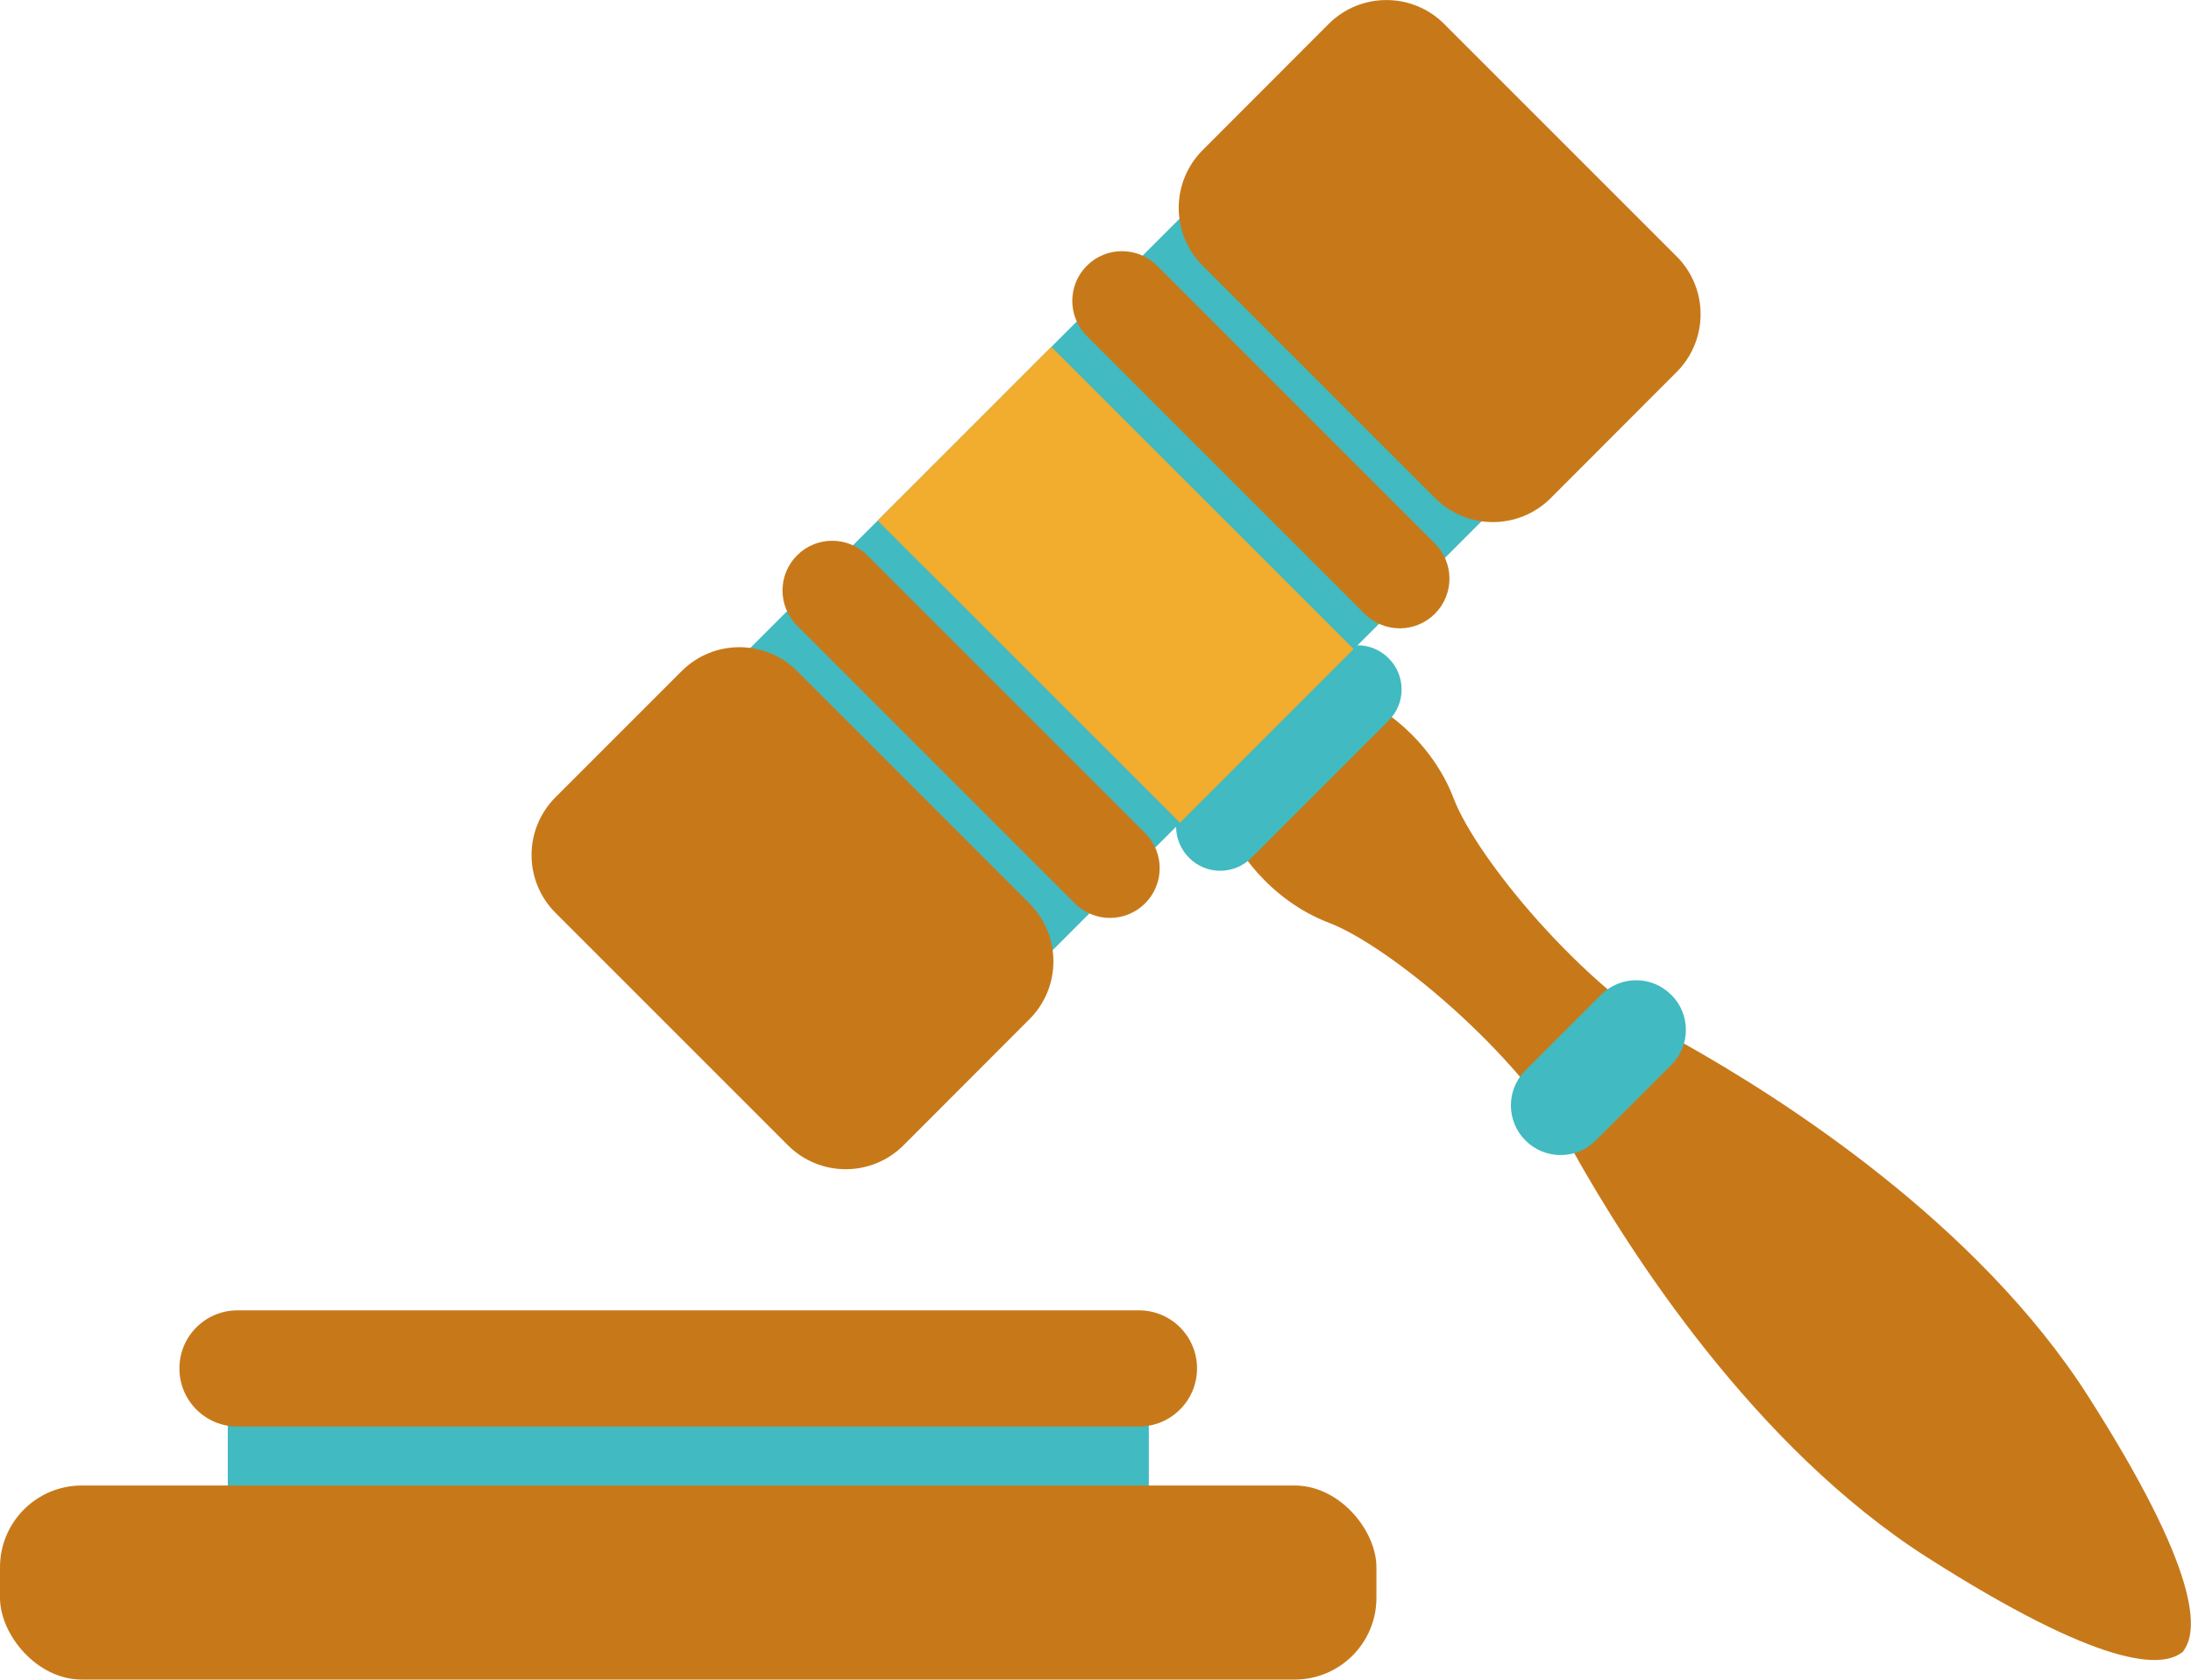 <?xml version="1.0" encoding="UTF-8"?> <svg xmlns="http://www.w3.org/2000/svg" id="Calque_2" viewBox="0 0 124.08 95.12"><defs><style> .cls-1 { fill: #41bac1; } .cls-2 { fill: #f2ac2e; } .cls-3 { fill: #c7791a; } </style></defs><g id="Calque_1-2" data-name="Calque_1"><g><g><path class="cls-3" d="M76.51,39.4c1.53.35,4.54,2.47,5.81,5.81,1.27,3.34,7.25,10.65,12.94,13.83,5.69,3.18,16.75,10.25,23,20.04,6.25,9.79,6.42,13.41,5.25,14.58l.21-.21c-1.17,1.17-4.79.99-14.58-5.25-9.79-6.25-16.87-17.31-20.05-23-3.18-5.69-10.49-11.67-13.83-12.94-3.34-1.27-5.46-4.28-5.81-5.81l7.06-7.06Z"></path><path class="cls-1" d="M78.64,37.28c.98.98.98,2.56,0,3.53l-7.77,7.77c-.98.98-2.56.98-3.53,0h0c-.98-.98-.98-2.56,0-3.53l7.77-7.77c.98-.98,2.56-.98,3.53,0h0Z"></path><path class="cls-1" d="M94.65,56.34c1.1,1.1,1.1,2.88,0,3.97l-4.28,4.28c-1.1,1.1-2.88,1.1-3.98,0h0c-1.1-1.1-1.1-2.88,0-3.97l4.28-4.28c1.1-1.1,2.88-1.1,3.97,0h0Z"></path><rect class="cls-1" x="31.19" y="21.02" width="63.98" height="24.21" transform="translate(-4.92 54.38) rotate(-45)"></rect><path class="cls-3" d="M64.85,47.18c1.1,1.1,1.1,2.88,0,3.98h0c-1.1,1.1-2.88,1.1-3.98,0l-15.73-15.73c-1.1-1.1-1.1-2.88,0-3.98h0c1.1-1.1,2.88-1.1,3.98,0l15.73,15.73Z"></path><path class="cls-3" d="M61.55,19.03c-1.1-1.1-1.1-2.88,0-3.98h0c1.1-1.1,2.88-1.1,3.98,0l15.73,15.73c1.1,1.1,1.1,2.88,0,3.98h0c-1.1,1.1-2.88,1.1-3.98,0l-15.73-15.73Z"></path><rect class="cls-2" x="56.22" y="21.02" width="13.91" height="24.21" transform="translate(-4.91 54.38) rotate(-45.01)"></rect><path class="cls-3" d="M58.3,51.17c1.81,1.81,1.81,4.74,0,6.55l-7.13,7.14c-1.81,1.81-4.74,1.81-6.55,0l-13.16-13.16c-1.81-1.81-1.81-4.74,0-6.55l7.14-7.14c1.81-1.81,4.74-1.81,6.55,0l13.16,13.16Z"></path><path class="cls-3" d="M94.95,14.52c1.81,1.81,1.81,4.74,0,6.55l-7.13,7.14c-1.81,1.81-4.74,1.81-6.55,0l-13.16-13.16c-1.81-1.81-1.81-4.74,0-6.55l7.13-7.14c1.81-1.81,4.74-1.81,6.55,0l13.16,13.16Z"></path></g><g><rect class="cls-1" x="12.9" y="78.5" width="52.16" height="10.52"></rect><rect class="cls-3" y="84.13" width="77.95" height="10.99" rx="4.63" ry="4.63"></rect><path class="cls-3" d="M67.79,77.5c0,1.82-1.48,3.29-3.29,3.29H13.45c-1.82,0-3.29-1.47-3.29-3.29h0c0-1.82,1.47-3.29,3.29-3.29h51.05c1.82,0,3.29,1.47,3.29,3.29h0Z"></path></g></g></g></svg> 